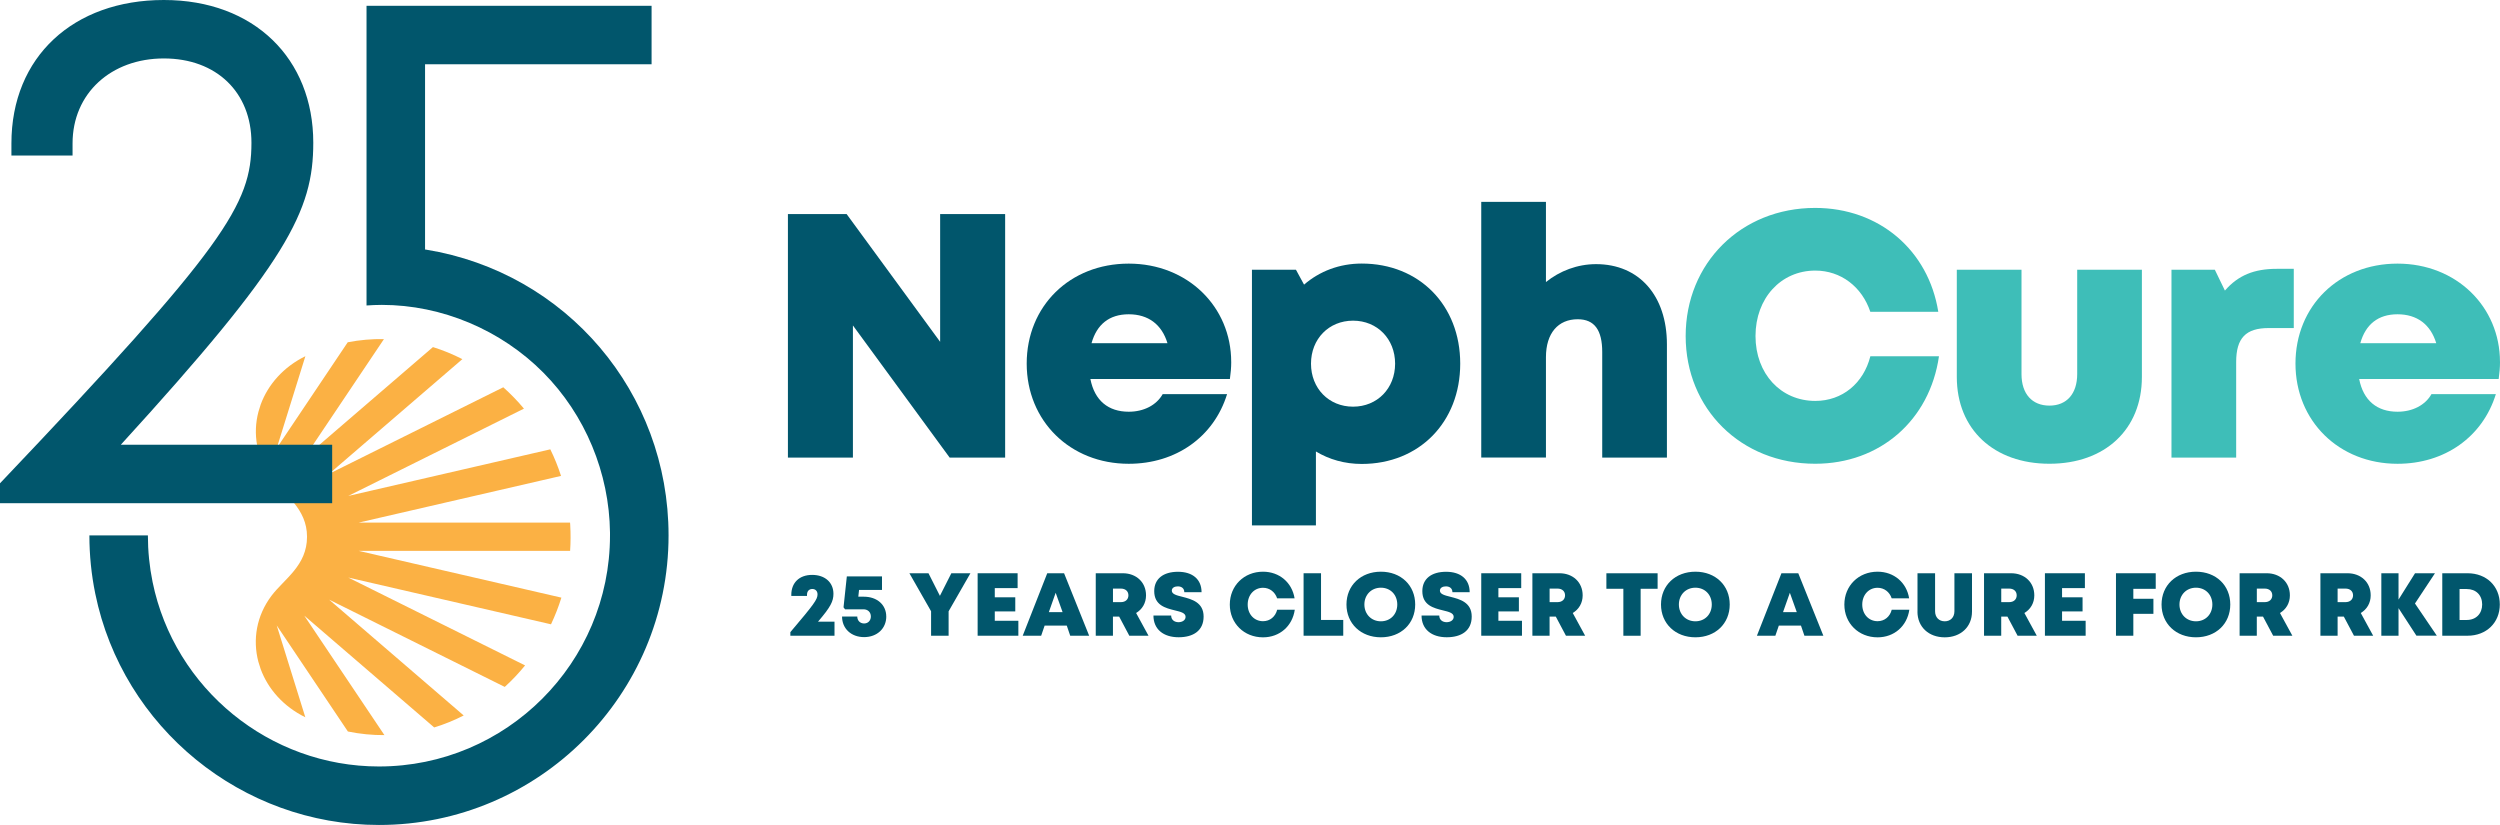 <?xml version="1.0" encoding="UTF-8"?><svg id="Layer_1" xmlns="http://www.w3.org/2000/svg" viewBox="0 0 900 297"><defs><style>.cls-1{fill:none;}.cls-2{fill:#01566c;}.cls-3{fill:#3ebeb8;}.cls-4{fill:#fbb144;}</style></defs><path class="cls-2" d="M361.85,77.07v87.67h-19.97l-34.83-47.58v47.58h-23.4v-87.67h21.14l33.66,45.99v-45.99h23.4Z"/><path class="cls-2" d="M443.24,130.28c0,2.04-.18,4.07-.48,6.17h-50.22c1.52,7.76,6.45,11.77,13.81,11.77,5.44,0,9.99-2.38,12.22-6.34h23.18c-4.76,15.43-18.44,25.08-35.41,25.08-21.1,0-36.73-15.42-36.73-36.08s15.51-35.98,36.73-35.98,36.89,15.55,36.89,35.39h0ZM392.95,123.55h27.34c-2.05-6.76-6.92-10.41-13.95-10.41s-11.51,3.69-13.39,10.41Z"/><path class="cls-2" d="M525.68,130.92c0,21.07-14.78,36.1-35.46,36.1-6.12,0-11.72-1.61-16.49-4.49v26.62h-23.03v-92.05h15.84l2.92,5.37c5.56-4.81,12.72-7.59,20.76-7.59,20.68,0,35.46,14.96,35.46,36.03ZM502.24,130.92c0-8.88-6.41-15.48-15.14-15.48s-15.14,6.59-15.14,15.48,6.41,15.48,15.14,15.48,15.14-6.59,15.14-15.48Z"/><path class="cls-2" d="M600.09,124.01v40.72h-23.29v-38.02c0-7.8-2.74-11.78-8.82-11.78-7.05,0-11.44,5-11.44,13.68v36.11h-23.29v-92.05h23.29v28.87c4.98-4.01,11.31-6.45,18.05-6.45,15.53,0,25.5,11.37,25.5,28.9Z"/><path class="cls-3" d="M653.45,166.95c-26.68,0-46.61-19.75-46.61-45.98s19.93-46.12,46.61-46.12c22.98,0,40.77,15.17,44.33,37.39h-24.47c-3.01-8.99-10.58-14.83-19.81-14.83-12.41,0-21.52,9.98-21.52,23.56s9.11,23.36,21.52,23.36c9.73,0,17.37-6.34,19.83-16.08h24.7c-3.33,23.05-21.23,38.7-44.58,38.7h0Z"/><path class="cls-3" d="M704.45,135.7v-38.6h23.29v37.58c0,7.14,3.84,11.34,10.06,11.34s9.99-4.27,9.99-11.34v-37.58h23.29v38.6c0,18.92-13.31,31.25-33.28,31.25s-33.35-12.33-33.35-31.25Z"/><path class="cls-3" d="M825.76,96.78v21.32h-9.04c-8.25,0-11.7,3.62-11.7,12.24v34.39h-23.29v-67.63h15.61l3.63,7.51c4.77-5.52,10.58-7.83,18.63-7.83h6.17Z"/><path class="cls-3" d="M900,130.28c0,2.04-.18,4.07-.48,6.17h-50.22c1.52,7.76,6.45,11.77,13.81,11.77,5.44,0,9.99-2.38,12.22-6.34h23.18c-4.76,15.43-18.44,25.08-35.41,25.08-21.1,0-36.73-15.42-36.73-36.08s15.51-35.98,36.73-35.98,36.89,15.55,36.89,35.39h0ZM849.71,123.55h27.34c-2.05-6.76-6.92-10.41-13.95-10.41s-11.51,3.69-13.39,10.41Z"/><path class="cls-2" d="M300.42,223.8v5.07h-15.89v-1.3c8.59-10.14,9.78-11.78,9.78-13.61,0-1.16-.76-1.93-1.86-1.93-1.2,0-1.93.81-1.93,2.09v.41h-5.65v-.39c0-4.32,2.83-7.18,7.51-7.18s7.66,2.79,7.66,6.8c0,2.69-1,4.75-5.56,10.04h5.94Z"/><path class="cls-2" d="M319.06,221.93c0,4.34-3.32,7.43-7.98,7.43s-7.94-3.07-7.94-7.4h5.48c0,1.45,1.02,2.49,2.46,2.49s2.43-1.08,2.43-2.52c0-1.53-1.08-2.58-2.64-2.58h-6.65l-.55-.71,1.19-11.14h12.66v4.87h-8.26l-.27,2.44h1.99c4.78,0,8.07,2.93,8.07,7.12Z"/><path class="cls-2" d="M341.5,220.07v8.79h-6.31v-8.81l-7.8-13.67h6.87l4.11,8.13,4.11-8.13h6.87l-7.85,13.69Z"/><path class="cls-2" d="M366.61,223.49v5.37h-14.66v-22.49h14.39v5.35h-8.22v3.31h7.38v5.08h-7.38v3.37h8.49Z"/><path class="cls-2" d="M384.04,225.21h-7.97l-1.25,3.65h-6.64l8.83-22.49h6.06l9.03,22.49h-6.82l-1.24-3.65ZM380.04,213.4l-2.46,6.97h4.95l-2.49-6.97Z"/><path class="cls-2" d="M402.91,221.98h-2.25v6.88h-6.19v-22.49h9.74c4.85,0,8.36,3.26,8.36,7.96,0,2.76-1.35,5.02-3.57,6.35l4.46,8.18h-6.91l-3.65-6.88ZM400.67,216.77h2.83c1.73,0,2.73-1.04,2.73-2.45s-1-2.43-2.73-2.43h-2.83v4.88Z"/><path class="cls-2" d="M415.23,221.6h6.39c0,1.61,1.24,2.39,2.65,2.39,1.3,0,2.54-.69,2.54-1.92,0-1.41-1.75-1.82-3.89-2.34-3.25-.81-7.4-1.8-7.4-6.92,0-4.43,3.25-6.97,8.56-6.97s8.48,2.77,8.48,7.34h-6.21c0-1.42-1.06-2.09-2.34-2.09-1.1,0-2.16.48-2.16,1.53,0,1.28,1.69,1.7,3.81,2.23,3.31.85,7.64,1.96,7.64,7.1s-3.77,7.46-9,7.46c-5.5,0-9.06-2.91-9.06-7.81Z"/><path class="cls-2" d="M442.73,217.64c0-6.76,5.11-11.83,11.95-11.83,5.89,0,10.46,3.89,11.37,9.59h-6.28c-.77-2.31-2.71-3.8-5.08-3.8-3.18,0-5.52,2.56-5.52,6.04s2.34,5.99,5.52,5.99c2.5,0,4.46-1.63,5.09-4.12h6.34c-.86,5.91-5.45,9.93-11.44,9.93-6.84,0-11.95-5.07-11.95-11.79Z"/><path class="cls-2" d="M483.57,223.19v5.67h-14.28v-22.49h6.28v16.81h8Z"/><path class="cls-2" d="M484.73,217.62c0-6.87,5.16-11.81,12.39-11.81s12.35,4.92,12.35,11.81-5.14,11.81-12.35,11.81-12.39-4.94-12.39-11.81ZM503.02,217.62c0-3.52-2.48-6.05-5.9-6.05s-5.94,2.55-5.94,6.05,2.52,6.05,5.94,6.05,5.9-2.53,5.9-6.05Z"/><path class="cls-2" d="M511.75,221.6h6.39c0,1.61,1.24,2.39,2.65,2.39,1.3,0,2.54-.69,2.54-1.92,0-1.41-1.75-1.82-3.89-2.34-3.25-.81-7.4-1.8-7.4-6.92,0-4.43,3.25-6.97,8.56-6.97s8.48,2.77,8.48,7.34h-6.21c0-1.42-1.06-2.09-2.34-2.09-1.1,0-2.16.48-2.16,1.53,0,1.28,1.69,1.7,3.81,2.23,3.31.85,7.64,1.96,7.64,7.1s-3.77,7.46-9,7.46c-5.5,0-9.06-2.91-9.06-7.81Z"/><path class="cls-2" d="M547.91,223.49v5.37h-14.66v-22.49h14.39v5.35h-8.22v3.31h7.38v5.08h-7.38v3.37h8.49Z"/><path class="cls-2" d="M560.1,221.98h-2.25v6.88h-6.19v-22.49h9.74c4.85,0,8.36,3.26,8.36,7.96,0,2.76-1.35,5.02-3.57,6.35l4.46,8.18h-6.91l-3.65-6.88ZM557.86,216.77h2.83c1.73,0,2.73-1.04,2.73-2.45s-1-2.43-2.73-2.43h-2.83v4.88Z"/><path class="cls-2" d="M596.74,211.96h-6.11v16.91h-6.22v-16.91h-6.11v-5.58h18.44v5.58Z"/><path class="cls-2" d="M597.96,217.62c0-6.87,5.16-11.81,12.39-11.81s12.35,4.92,12.35,11.81-5.14,11.81-12.35,11.81-12.39-4.94-12.39-11.81ZM616.24,217.62c0-3.52-2.48-6.05-5.9-6.05s-5.94,2.55-5.94,6.05,2.52,6.05,5.94,6.05,5.9-2.53,5.9-6.05Z"/><path class="cls-2" d="M648.35,225.21h-7.97l-1.25,3.65h-6.64l8.83-22.49h6.06l9.03,22.49h-6.82l-1.24-3.65ZM644.35,213.4l-2.46,6.97h4.95l-2.49-6.97Z"/><path class="cls-2" d="M663.97,217.64c0-6.76,5.11-11.83,11.95-11.83,5.89,0,10.46,3.89,11.37,9.59h-6.28c-.77-2.31-2.71-3.8-5.08-3.8-3.18,0-5.52,2.56-5.52,6.04s2.34,5.99,5.52,5.99c2.5,0,4.46-1.63,5.09-4.12h6.34c-.86,5.91-5.45,9.93-11.44,9.93-6.84,0-11.95-5.07-11.95-11.79Z"/><path class="cls-2" d="M690.3,220.17v-13.79h6.33v13.67c0,2.2,1.42,3.62,3.48,3.62s3.48-1.42,3.48-3.62v-13.67h6.33v13.79c0,5.53-4.08,9.27-9.82,9.27s-9.82-3.73-9.82-9.27Z"/><path class="cls-2" d="M722.69,221.98h-2.25v6.88h-6.19v-22.49h9.74c4.85,0,8.36,3.26,8.36,7.96,0,2.76-1.35,5.02-3.57,6.35l4.46,8.18h-6.91l-3.65-6.88ZM720.45,216.77h2.83c1.73,0,2.73-1.04,2.73-2.45s-1-2.43-2.73-2.43h-2.83v4.88Z"/><path class="cls-2" d="M750.83,223.49v5.37h-14.66v-22.49h14.39v5.35h-8.22v3.31h7.38v5.08h-7.38v3.37h8.49Z"/><path class="cls-2" d="M768,211.98v3.58h7.23v5.42h-7.23v7.88h-6.25v-22.49h14.31v5.61h-8.06Z"/><path class="cls-2" d="M778.16,217.62c0-6.87,5.16-11.81,12.39-11.81s12.35,4.92,12.35,11.81-5.14,11.81-12.35,11.81-12.39-4.94-12.39-11.81ZM796.45,217.62c0-3.52-2.48-6.05-5.9-6.05s-5.94,2.55-5.94,6.05,2.51,6.05,5.94,6.05,5.9-2.53,5.9-6.05Z"/><path class="cls-2" d="M814.7,221.98h-2.25v6.88h-6.19v-22.49h9.74c4.85,0,8.36,3.26,8.36,7.96,0,2.76-1.35,5.02-3.57,6.35l4.46,8.18h-6.91l-3.65-6.88ZM812.46,216.77h2.83c1.73,0,2.73-1.04,2.73-2.45s-1-2.43-2.73-2.43h-2.83v4.88Z"/><path class="cls-2" d="M843.79,221.98h-2.25v6.88h-6.19v-22.49h9.74c4.85,0,8.36,3.26,8.36,7.96,0,2.76-1.35,5.02-3.57,6.35l4.46,8.18h-6.91l-3.65-6.88ZM841.54,216.77h2.83c1.73,0,2.73-1.04,2.73-2.45s-1-2.43-2.73-2.43h-2.83v4.88Z"/><path class="cls-2" d="M869.92,228.86l-6.45-9.93v9.93h-6.19v-22.49h6.19v9.48l5.94-9.48h7.18l-7.2,10.89,7.87,11.59h-7.35Z"/><path class="cls-2" d="M899.93,217.6c0,6.56-4.82,11.26-11.61,11.26h-9.1v-22.49h9.1c6.81,0,11.61,4.65,11.61,11.23ZM893.58,217.6c0-3.34-2.22-5.55-5.55-5.55h-2.59v11.14h2.59c3.33,0,5.55-2.27,5.55-5.59Z"/><path class="cls-1" d="M156.54,112.03s.07.02.1.02c-.03,0-.07-.02-.1-.02Z"/><path class="cls-1" d="M192.93,131.56c.63.59,1.26,1.18,1.88,1.79-.62-.6-1.24-1.2-1.88-1.79Z"/><path class="cls-1" d="M190.66,129.54c.29.25.58.49.86.75-.29-.25-.57-.5-.86-.75Z"/><path class="cls-1" d="M153.02,111.24v.02c.16.03.32.05.48.09-.16-.03-.32-.08-.48-.11Z"/><path class="cls-2" d="M153.29,89.86l-.27-.04V23.14h81.55V2.08h-102.62v107.89c1.83-.12,3.66-.21,5.52-.21,21.64,0,42.87,9.03,58.1,24.35,15.14,15.24,23.78,36.16,24.03,57.62,0,.34,0,.68,0,1.02,0,45.87-37.31,83.18-83.18,83.18-39.35,0-73.62-27.93-81.49-66.41-1.12-5.48-1.69-11.13-1.69-16.78h-21.06c0,7.06.71,14.13,2.12,21,9.87,48.24,52.82,83.25,102.13,83.25,57.48,0,104.25-46.76,104.25-104.25,0-51.38-36.75-94.65-87.38-102.89Z"/><path class="cls-4" d="M97.75,172c4.57,6.06,12.78,11.04,12.78,21.23,0,10.43-8.21,15.17-12.78,21.23-5.46,7.24-6.81,15.84-4.75,23.72l.83,2.65c2.64,7.17,8.19,13.51,16.09,17.39l-10.3-33.07,25.62,38.19c4.44.91,8.84,1.33,13.15,1.3l-28.85-43.01,46.77,40.25c3.67-1.12,7.22-2.57,10.62-4.31l-48.45-41.7,63.23,31.42c2.62-2.38,5.07-4.97,7.32-7.74l-63.66-31.63,72.99,16.83c1.46-3.08,2.71-6.29,3.74-9.6l-72.96-16.83h76.1c.21-3.07.22-6.2.04-9.36-.02-.28-.04-.55-.06-.83h-76.08s72.83-16.8,72.83-16.8c-1.06-3.3-2.35-6.5-3.86-9.57l-72.74,16.78,63.25-31.43c-2.29-2.75-4.79-5.32-7.44-7.69l-62.69,31.15,47.96-41.28c-3.4-1.74-6.94-3.2-10.59-4.34l-46.31,39.86,28.67-42.73c-4.3-.08-8.66.29-13.04,1.14l-25.54,38.08,10.3-33.07c-7.91,3.88-13.46,10.23-16.09,17.4l-.81,2.61c-2.08,7.89-.73,16.5,4.74,23.75Z"/><path class="cls-2" d="M119.58,160.11v21.04H0v-7.16C81.16,88.6,90.52,73.55,90.52,51.38c0-18.1-12.56-30.34-31.53-30.34s-32.87,12.54-32.87,30.59v4.35H4.11v-4.35C4.11,20.42,26.47,0,58.99,0s53.79,21.15,53.79,51.38c0,24.59-9.27,42.97-69.28,108.72h76.08Z"/></svg>